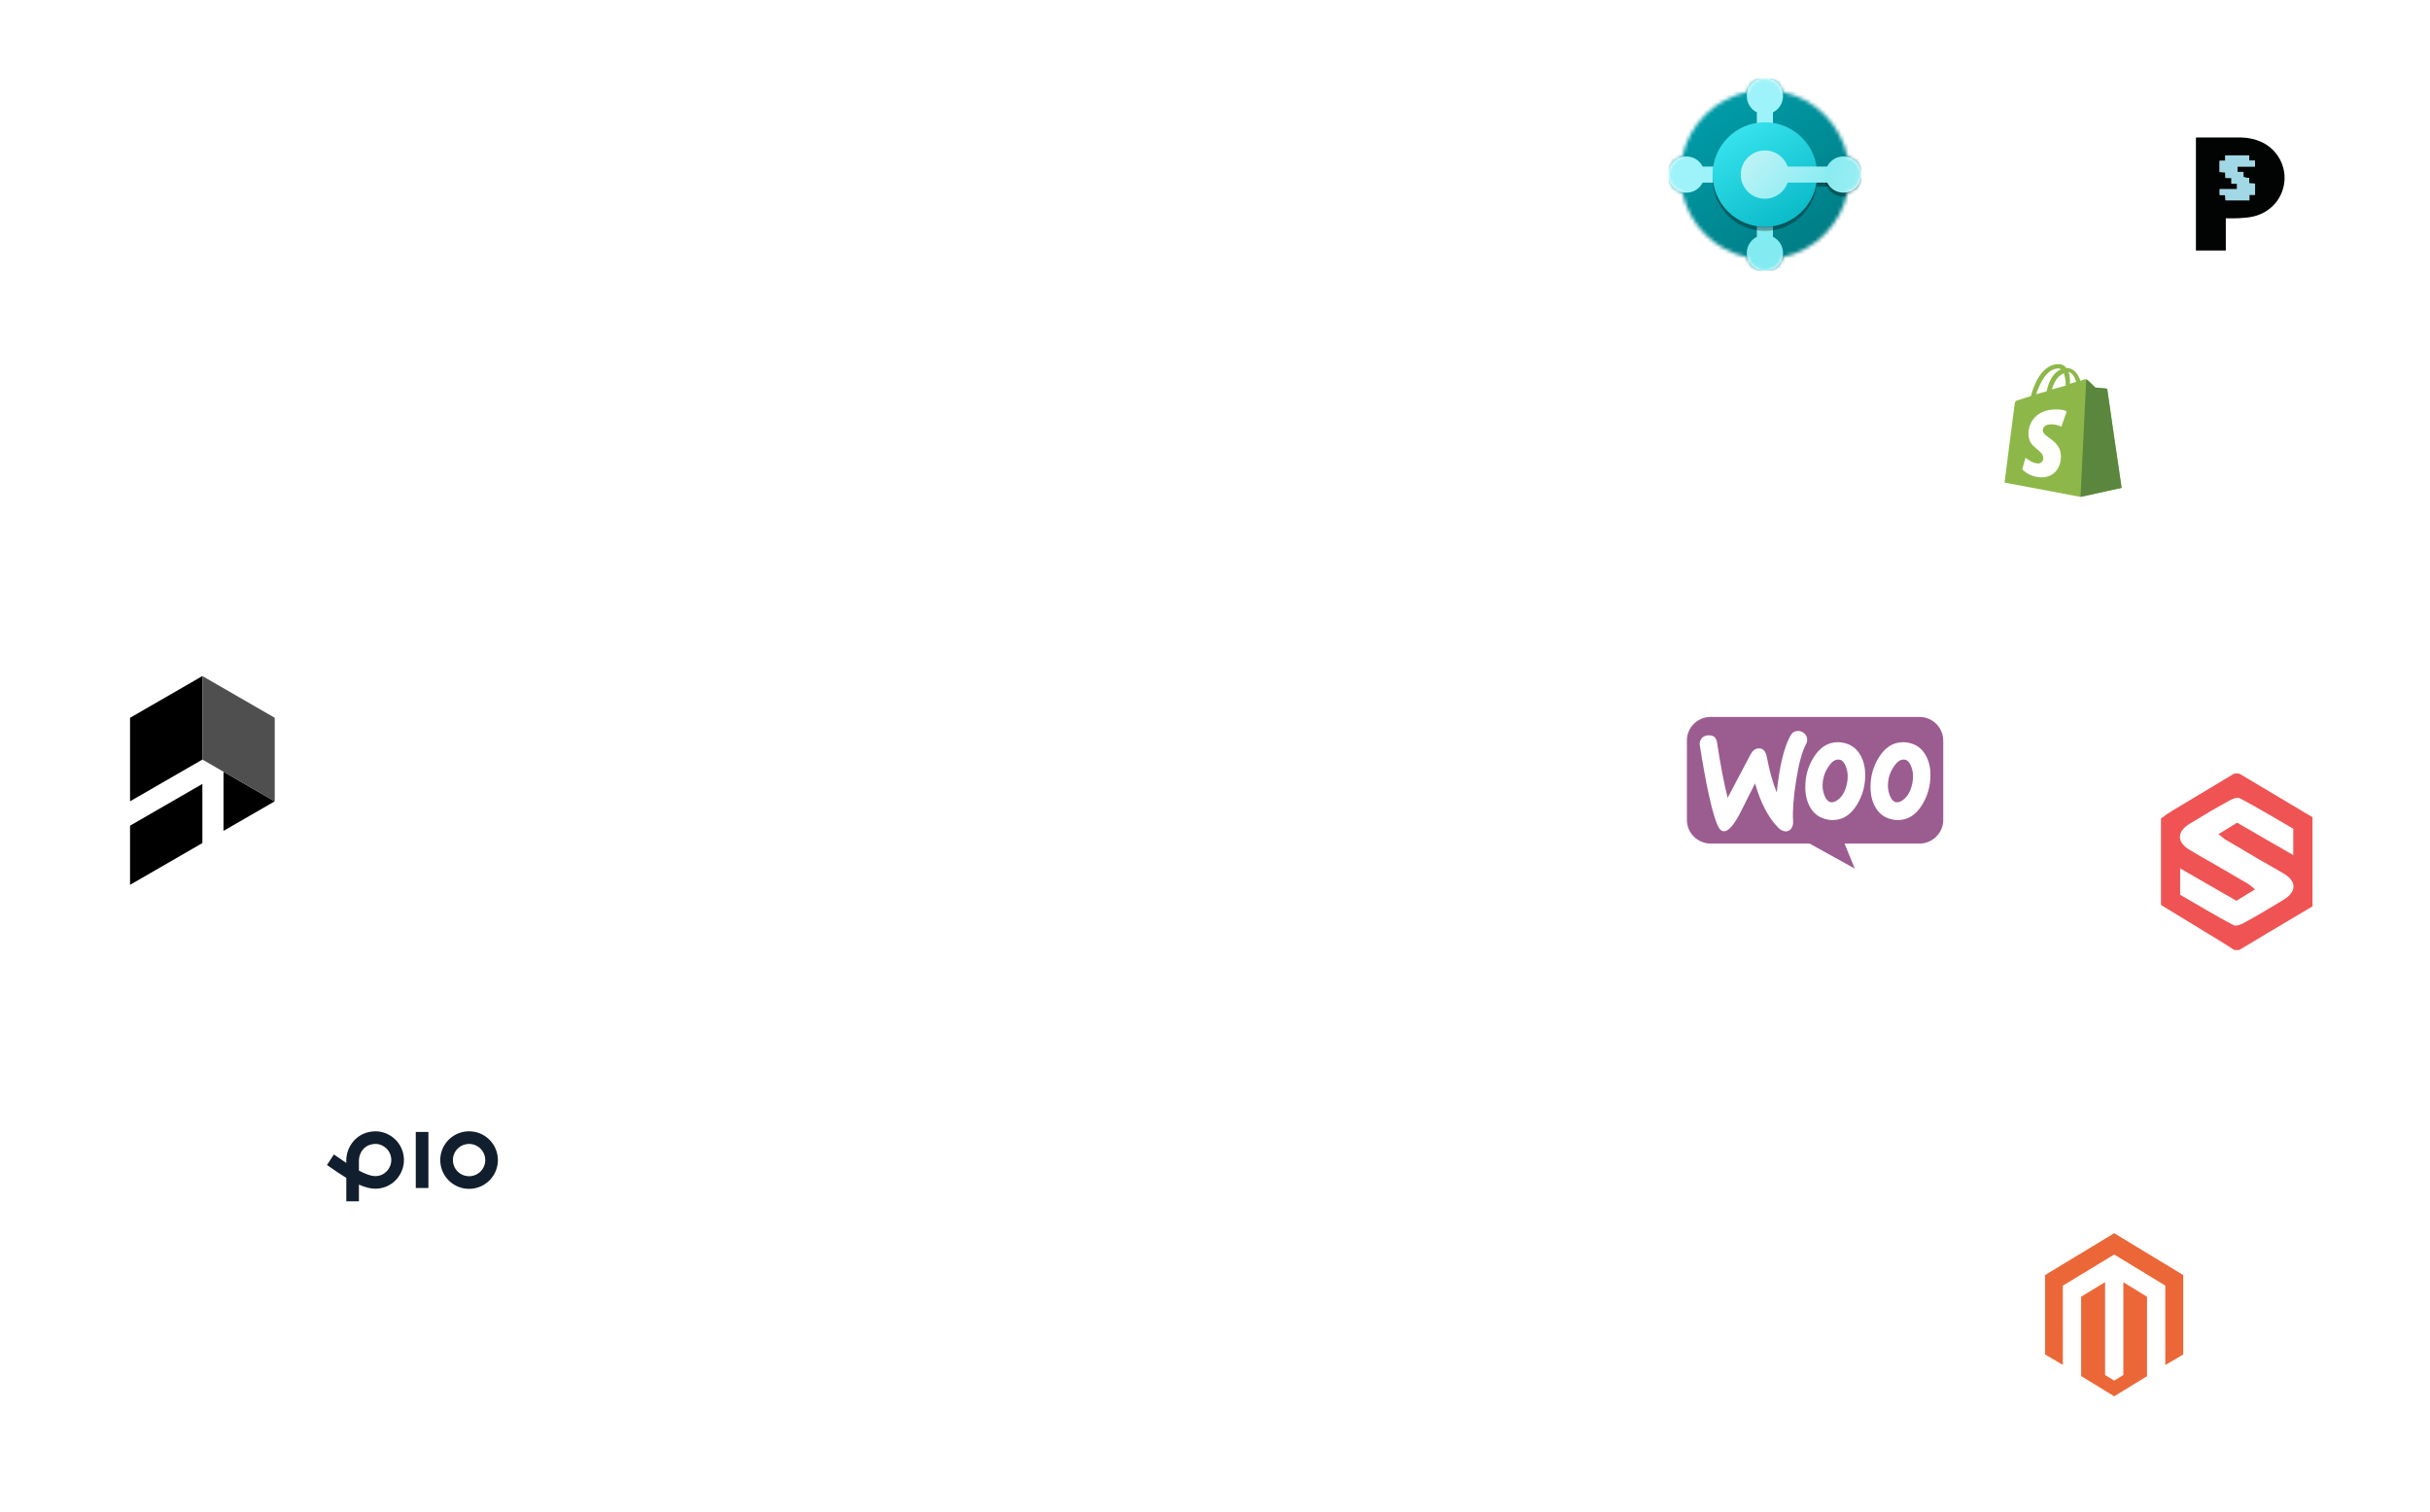 <svg width="654" height="407" viewBox="0 0 654 407" fill="none" xmlns="http://www.w3.org/2000/svg">
<g filter="url(#filter0_d_4321_181)">
<circle cx="569" cy="354" r="33" fill="white"/>
</g>
<g clip-path="url(#clip0_4321_181)">
<path d="M566.553 345.167V370.171L569.012 371.674L571.473 370.163V345.186L577.844 349.109V370.493L569.012 375.897L560.104 370.454V349.095L566.553 345.167ZM569.012 332L587.587 343.254V364.641L582.763 367.483V346.095L569.008 337.731L555.24 346.082L555.183 346.115L555.19 367.451L550.413 364.641V343.254L569.012 332Z" fill="#EC6737"/>
</g>
<g filter="url(#filter1_d_4321_181)">
<circle cx="601" cy="51" r="24" fill="white"/>
</g>
<path d="M604.859 37.14C606.573 37.393 608.144 37.87 609.588 38.72C613.336 40.927 615.393 45.199 614.745 49.428C614.076 53.802 610.895 57.247 606.434 58.287C605.154 58.585 603.814 58.66 602.495 58.745C601.375 58.819 600.247 58.761 599.044 58.761C599.044 61.656 599.044 64.519 599.044 67.444C596.33 67.444 593.693 67.444 591 67.444C591 57.341 591 47.221 591 37.048C591.199 37.032 591.39 37.003 591.581 37.003C595.386 37.001 599.191 36.996 602.996 37.007C603.595 37.009 604.194 37.089 604.859 37.14ZM603.788 47.675C603.788 47.238 603.788 46.801 603.788 46.292C603.165 46.292 602.679 46.292 602.201 46.292C602.201 45.777 602.201 45.339 602.201 44.812C603.803 44.812 605.362 44.812 606.911 44.812C606.911 44.26 606.911 43.8 606.911 43.261C606.371 43.261 605.886 43.261 605.348 43.261C605.348 42.739 605.348 42.298 605.348 41.843C603.187 41.843 601.083 41.843 598.921 41.843C598.921 42.345 598.921 42.788 598.921 43.31C598.377 43.31 597.891 43.31 597.384 43.31C597.384 44.353 597.384 45.317 597.384 46.315C597.906 46.34 598.392 46.362 598.908 46.386C598.934 46.908 598.957 47.371 598.983 47.916C599.519 47.916 600.004 47.916 600.565 47.916C600.565 48.461 600.565 48.921 600.565 49.458C601.131 49.458 601.616 49.458 602.093 49.458C602.093 49.977 602.093 50.414 602.093 50.944C600.489 50.944 598.931 50.944 597.406 50.944C597.406 51.499 597.406 51.959 597.406 52.471C597.933 52.471 598.4 52.471 598.907 52.471C598.933 52.983 598.956 53.445 598.981 53.921C601.124 53.921 603.212 53.921 605.38 53.921C605.38 53.417 605.38 52.956 605.38 52.418C605.946 52.418 606.434 52.418 606.919 52.418C606.919 51.376 606.919 50.413 606.919 49.431C606.385 49.406 605.896 49.384 605.331 49.357C605.331 48.829 605.331 48.367 605.331 47.924C604.781 47.878 604.313 47.84 603.788 47.675Z" fill="#020303"/>
<path d="M603.816 47.738C604.313 47.84 604.781 47.879 605.331 47.924C605.331 48.368 605.331 48.829 605.331 49.357C605.896 49.384 606.385 49.407 606.919 49.431C606.919 50.413 606.919 51.376 606.919 52.419C606.434 52.419 605.946 52.419 605.38 52.419C605.38 52.956 605.38 53.417 605.38 53.921C603.212 53.921 601.124 53.921 598.981 53.921C598.956 53.446 598.933 52.984 598.907 52.471C598.4 52.471 597.933 52.471 597.406 52.471C597.406 51.96 597.406 51.499 597.406 50.944C598.931 50.944 600.489 50.944 602.093 50.944C602.093 50.415 602.093 49.977 602.093 49.458C601.616 49.458 601.131 49.458 600.565 49.458C600.565 48.921 600.565 48.461 600.565 47.916C600.004 47.916 599.518 47.916 598.983 47.916C598.957 47.371 598.934 46.908 598.908 46.386C598.392 46.362 597.906 46.34 597.384 46.315C597.384 45.317 597.384 44.353 597.384 43.31C597.891 43.31 598.377 43.31 598.921 43.31C598.921 42.789 598.921 42.345 598.921 41.843C601.083 41.843 603.187 41.843 605.348 41.843C605.348 42.298 605.348 42.74 605.348 43.261C605.886 43.261 606.371 43.261 606.911 43.261C606.911 43.8 606.911 44.26 606.911 44.812C605.362 44.812 603.803 44.812 602.201 44.812C602.201 45.339 602.201 45.777 602.201 46.292C602.679 46.292 603.165 46.292 603.788 46.292C603.788 46.801 603.788 47.238 603.816 47.738Z" fill="#A1D8E5"/>
<g filter="url(#filter2_d_4321_181)">
<circle cx="602" cy="232" r="32" fill="white"/>
</g>
<path d="M602.65 208.25C602.2 208.25 601.775 208.25 601.325 208.25C595.675 211.65 590.025 215.025 584.375 218.425C583.425 219 582.5 219.675 581.6 220.375V243.625C586.95 246.9 592.35 250.15 597.675 253.425C598.925 254.175 600.125 255 601.325 255.75C601.775 255.75 602.2 255.75 602.65 255.75C609.25 251.8 615.9 247.825 622.375 244V220L602.65 208.25Z" fill="#F05353"/>
<path d="M617.2 230.2C617.2 227.625 617.2 225.675 617.2 223.1C612.625 220.45 607.85 217.575 602.875 214.925C602.175 214.55 600.8 215.05 599.975 215.55C596.4 217.5 592.875 219.575 589.425 221.7C585.775 223.9 585.775 226.725 589.425 228.875C591.55 230.125 593.7 231.4 595.825 232.575C595.825 232.575 601.85 236.1 604.8 237.8C605.5 238.175 606.05 238.75 606.925 239.425C605.1 240.55 603.6 241.425 601.9 242.5C596.8 239.55 591.975 236.775 586.75 233.775C586.75 236.35 586.75 238.3 586.75 240.875C591.325 243.525 596.1 246.4 601.075 249.05C601.775 249.425 603.15 248.925 603.975 248.425C607.55 246.475 611.075 244.4 614.525 242.275C618.175 240.075 618.175 237.25 614.525 235.1C612.4 233.85 608.05 231.4 608.05 231.4C605.1 229.65 602.15 227.875 599.2 226.175C598.5 225.8 597.95 225.225 597.075 224.55C598.9 223.425 600.4 222.55 602.1 221.475C607.1 224.375 611.925 227.2 617.2 230.2Z" fill="white"/>
<g filter="url(#filter3_d_4321_181)">
<circle cx="111" cy="314" r="34" fill="white"/>
</g>
<g clip-path="url(#clip1_4321_181)">
<path d="M115.3 304.733H111.9V319.823H115.3V304.733Z" fill="#111E2D"/>
<path d="M96.6 323.415H93.2V317.101C91.713 316.199 90.332 315.244 89.258 314.498C88.761 314.153 88.332 313.856 88 313.639L89.863 310.797C90.235 311.039 90.68 311.349 91.197 311.707C91.768 312.103 92.452 312.577 93.2 313.073V312.379C93.2 310.526 93.911 308.641 95.149 307.206C96.622 305.499 98.748 304.56 101.135 304.56C103.495 304.56 105.923 305.848 107.316 307.845C108.758 309.914 108.785 312.03 108.673 313.11C108.492 314.851 107.657 316.57 106.382 317.828C104.948 319.241 103.029 320.019 100.974 320.019C99.73 320.019 98.288 319.654 96.6 318.909V323.415ZM96.6 315.134C98.202 315.99 99.779 316.624 100.974 316.624C103.518 316.624 105.097 314.633 105.291 312.759C105.406 311.709 105.135 310.653 104.527 309.788C103.911 308.904 102.587 307.955 101.135 307.955C97.832 307.955 96.6 310.669 96.6 312.38V315.134Z" fill="#111E2D"/>
<path d="M126.244 304.56C124.71 304.56 123.21 305.014 121.935 305.865C120.659 306.716 119.665 307.926 119.078 309.341C118.491 310.757 118.337 312.314 118.637 313.817C118.936 315.32 119.675 316.7 120.759 317.783C121.844 318.867 123.226 319.604 124.731 319.903C126.235 320.202 127.795 320.049 129.212 319.462C130.629 318.876 131.841 317.883 132.693 316.609C133.545 315.336 134 313.838 134 312.306C134 310.251 133.183 308.281 131.728 306.828C130.274 305.376 128.301 304.56 126.244 304.56ZM126.244 316.656C125.382 316.656 124.54 316.401 123.824 315.923C123.107 315.445 122.549 314.766 122.219 313.971C121.89 313.176 121.803 312.301 121.971 311.457C122.139 310.613 122.554 309.838 123.164 309.229C123.773 308.621 124.549 308.207 125.394 308.039C126.239 307.871 127.115 307.957 127.911 308.286C128.707 308.616 129.387 309.173 129.866 309.889C130.345 310.604 130.6 311.445 130.6 312.306C130.6 313.46 130.141 314.566 129.324 315.382C128.507 316.198 127.399 316.656 126.244 316.656Z" fill="#111E2D"/>
</g>
<g filter="url(#filter4_d_4321_181)">
<circle cx="54" cy="213" r="44" fill="white"/>
</g>
<path d="M73.94 215.723L64.207 221.343L60.155 223.686V207.76L64.207 210.102L73.94 215.723Z" fill="black"/>
<path d="M54.47 182V204.482L44.737 210.102L35 215.723V193.241L44.737 187.62L54.47 182Z" fill="black"/>
<path d="M54.47 211.042V226.964L35 238.205V222.283L54.47 211.042Z" fill="black"/>
<path d="M73.94 193.241V215.723L64.207 210.102L60.155 207.764V207.76H60.15L58.335 206.71L54.47 204.482V182L64.207 187.62L73.94 193.241Z" fill="#4F4F4F"/>
<g filter="url(#filter5_d_4321_181)">
<circle cx="475" cy="47" r="37" fill="white"/>
</g>
<g clip-path="url(#clip2_4321_181)">
<mask id="mask0_4321_181" style="mask-type:luminance" maskUnits="userSpaceOnUse" x="449" y="21" width="52" height="52">
<path d="M501 21H449V73H501V21Z" fill="white"/>
</mask>
<g mask="url(#mask0_4321_181)">
<mask id="mask1_4321_181" style="mask-type:alpha" maskUnits="userSpaceOnUse" x="449" y="21" width="52" height="52">
<path fill-rule="evenodd" clip-rule="evenodd" d="M449 47C449 49.303 450.598 51.234 452.745 51.743C454.603 60.501 461.499 67.397 470.257 69.255C470.766 71.402 472.697 73 475 73C477.303 73 479.234 71.402 479.743 69.255C488.501 67.397 495.397 60.501 497.255 51.743C499.402 51.234 501 49.303 501 47C501 44.697 499.402 42.766 497.255 42.257C495.397 33.499 488.501 26.603 479.743 24.745C479.234 22.598 477.303 21 475 21C472.697 21 470.766 22.598 470.257 24.745C461.499 26.603 454.603 33.499 452.745 42.257C450.598 42.766 449 44.697 449 47Z" fill="#8DF7DB"/>
</mask>
<g mask="url(#mask1_4321_181)">
<path d="M475 73C489.359 73 501 61.359 501 47C501 32.641 489.359 21 475 21C460.641 21 449 32.641 449 47C449 61.359 460.641 73 475 73Z" fill="url(#paint0_linear_4321_181)"/>
<path fill-rule="evenodd" clip-rule="evenodd" d="M477.167 30.243C478.772 29.446 479.875 27.789 479.875 25.875C479.875 23.183 477.692 21 475 21C472.308 21 470.125 23.183 470.125 25.875C470.125 27.789 471.228 29.446 472.833 30.243V33.458H477.167V30.243Z" fill="#9DF3F9"/>
<path fill-rule="evenodd" clip-rule="evenodd" d="M472.833 63.757C471.228 64.555 470.125 66.211 470.125 68.125C470.125 70.817 472.308 73 475 73C477.692 73 479.875 70.817 479.875 68.125C479.875 66.211 478.772 64.555 477.167 63.757V60.542H472.833V63.757Z" fill="#82EBF1"/>
<path fill-rule="evenodd" clip-rule="evenodd" d="M458.243 44.833C457.446 43.228 455.789 42.125 453.875 42.125C451.183 42.125 449 44.308 449 47C449 49.692 451.183 51.875 453.875 51.875C455.789 51.875 457.446 50.772 458.243 49.167H461.458V44.833H458.243Z" fill="#9DF3F9"/>
<g filter="url(#filter6_f_4321_181)">
<path d="M475 62.167C482.778 62.167 489.083 55.861 489.083 48.083C489.083 40.305 482.778 34 475 34C467.222 34 460.917 40.305 460.917 48.083C460.917 55.861 467.222 62.167 475 62.167Z" fill="black" fill-opacity="0.32"/>
<path fill-rule="evenodd" clip-rule="evenodd" d="M481.13 50.25C480.238 52.775 477.83 54.584 475 54.584C471.41 54.584 468.5 51.673 468.5 48.084C468.5 44.494 471.41 41.584 475 41.584C477.83 41.584 480.238 43.392 481.13 45.917H492.333V50.25H481.13Z" fill="black" fill-opacity="0.32"/>
<path d="M496.125 52.959C493.433 52.959 491.25 50.776 491.25 48.084C491.25 45.391 493.433 43.209 496.125 43.209C498.817 43.209 501 45.391 501 48.084C501 50.776 498.817 52.959 496.125 52.959Z" fill="black" fill-opacity="0.32"/>
</g>
<g filter="url(#filter7_f_4321_181)">
<path d="M475 61.289C482.778 61.289 489.083 54.984 489.083 47.206C489.083 39.428 482.778 33.123 475 33.123C467.222 33.123 460.917 39.428 460.917 47.206C460.917 54.984 467.222 61.289 475 61.289Z" fill="black" fill-opacity="0.24"/>
<path fill-rule="evenodd" clip-rule="evenodd" d="M481.13 49.373C480.238 51.897 477.83 53.706 475 53.706C471.41 53.706 468.5 50.796 468.5 47.206C468.5 43.616 471.41 40.706 475 40.706C477.83 40.706 480.238 42.515 481.13 45.039H492.333V49.373H481.13Z" fill="black" fill-opacity="0.24"/>
<path d="M496.125 52.081C493.433 52.081 491.25 49.898 491.25 47.206C491.25 44.514 493.433 42.331 496.125 42.331C498.817 42.331 501 44.514 501 47.206C501 49.898 498.817 52.081 496.125 52.081Z" fill="black" fill-opacity="0.24"/>
</g>
<path d="M475 61.083C482.778 61.083 489.083 54.778 489.083 47C489.083 39.222 482.778 32.917 475 32.917C467.222 32.917 460.917 39.222 460.917 47C460.917 54.778 467.222 61.083 475 61.083Z" fill="url(#paint1_linear_4321_181)"/>
<path fill-rule="evenodd" clip-rule="evenodd" d="M481.13 49.167C480.238 51.691 477.83 53.5 475 53.5C471.41 53.5 468.5 50.59 468.5 47C468.5 43.41 471.41 40.5 475 40.5C477.83 40.5 480.238 42.309 481.13 44.833H492.333V49.167H481.13Z" fill="url(#paint2_linear_4321_181)"/>
<path d="M496.125 51.875C493.433 51.875 491.25 49.692 491.25 47C491.25 44.308 493.433 42.125 496.125 42.125C498.817 42.125 501 44.308 501 47C501 49.692 498.817 51.875 496.125 51.875Z" fill="url(#paint3_linear_4321_181)"/>
</g>
</g>
</g>
<g filter="url(#filter8_d_4321_181)">
<circle cx="555" cy="116" r="32" fill="white"/>
</g>
<path d="M554.029 99.188C554.286 99.188 554.414 99.316 554.671 99.445C553.129 100.088 551.586 101.759 550.814 105.359L547.986 106.13C548.886 103.559 550.686 99.188 554.029 99.188ZM555.443 100.473C555.7 101.245 555.957 102.145 555.957 103.559C555.957 103.688 555.957 103.688 555.957 103.816L552.229 104.845C553 102.145 554.286 100.988 555.443 100.473ZM558.786 102.788L557.114 103.302C557.114 103.173 557.114 103.045 557.114 102.916C557.114 101.759 556.986 100.859 556.729 100.088C557.629 100.345 558.4 101.502 558.786 102.788ZM567.143 104.845C567.143 104.716 567.014 104.588 566.886 104.588C566.629 104.588 563.929 104.33 563.929 104.33C563.929 104.33 562 102.402 561.743 102.273C561.486 102.016 561.1 102.145 560.971 102.145C560.971 102.145 560.586 102.273 559.943 102.53C559.3 100.73 558.143 99.059 556.214 99.059H556.086C555.571 98.288 554.8 98.03 554.157 98.03C549.529 97.902 547.343 103.688 546.571 106.645C545.543 106.902 544.514 107.288 543.357 107.673C542.329 107.93 542.329 108.059 542.2 108.959C542.071 109.602 539.5 129.916 539.5 129.916L559.943 133.773L571 131.33C571 131.33 567.143 105.102 567.143 104.845Z" fill="#8DB849"/>
<path d="M566.757 104.588C566.629 104.588 563.929 104.33 563.929 104.33C563.929 104.33 562 102.402 561.743 102.273C561.614 102.145 561.614 102.145 561.486 102.145L559.943 133.773L571 131.33C571 131.33 567.143 105.102 567.143 104.845C567.143 104.716 566.886 104.588 566.757 104.588Z" fill="#5A863E"/>
<path d="M556.214 110.759L554.8 114.873C554.8 114.873 553.643 114.23 552.1 114.23C549.914 114.23 549.786 115.516 549.786 115.902C549.786 117.702 554.671 118.473 554.671 122.845C554.671 126.316 552.486 128.502 549.529 128.502C546.057 128.502 544.257 126.316 544.257 126.316L545.157 123.23C545.157 123.23 546.957 124.773 548.5 124.773C549.529 124.773 549.914 124.002 549.914 123.359C549.914 120.916 545.929 120.788 545.929 116.802C545.929 113.459 548.371 110.245 553.129 110.245C555.314 110.116 556.214 110.759 556.214 110.759Z" fill="#FFFFFE"/>
<g filter="url(#filter9_d_4321_181)">
<circle cx="488" cy="213" r="57" fill="white"/>
</g>
<g clip-path="url(#clip3_4321_181)">
<path d="M460.406 193H516.566C520.12 193 522.997 195.861 522.997 199.395V220.71C522.997 224.244 520.12 227.104 516.566 227.104H496.426L499.191 233.835L487.033 227.104H460.434C456.881 227.104 454.004 224.244 454.004 220.71V199.395C453.975 195.889 456.852 193 460.406 193Z" fill="#9B5C8F"/>
<path d="M457.932 198.829C458.325 198.298 458.914 198.02 459.699 197.964C461.13 197.852 461.943 198.521 462.139 199.972C463.009 205.8 463.962 210.736 464.972 214.78L471.114 203.151C471.675 202.091 472.376 201.533 473.217 201.478C474.451 201.394 475.209 202.175 475.517 203.82C476.218 207.529 477.116 210.68 478.181 213.357C478.911 206.274 480.145 201.171 481.884 198.02C482.304 197.239 482.921 196.848 483.735 196.792C484.38 196.737 484.969 196.932 485.501 197.35C486.034 197.769 486.315 198.298 486.371 198.94C486.399 199.442 486.315 199.86 486.091 200.279C484.997 202.286 484.099 205.661 483.37 210.345C482.669 214.891 482.416 218.433 482.585 220.971C482.641 221.667 482.529 222.281 482.248 222.811C481.911 223.424 481.407 223.759 480.762 223.815C480.032 223.871 479.275 223.536 478.546 222.783C475.938 220.134 473.862 216.174 472.348 210.903C470.525 214.473 469.179 217.15 468.309 218.935C466.654 222.086 465.252 223.703 464.074 223.787C463.317 223.843 462.672 223.201 462.111 221.863C460.681 218.21 459.138 211.154 457.484 200.697C457.371 199.972 457.539 199.33 457.932 198.829ZM518.203 203.207C517.194 201.45 515.707 200.39 513.716 199.972C513.183 199.86 512.678 199.804 512.201 199.804C509.509 199.804 507.321 201.199 505.611 203.988C504.152 206.358 503.423 208.979 503.423 211.852C503.423 213.999 503.872 215.839 504.769 217.373C505.779 219.13 507.265 220.19 509.257 220.608C509.789 220.72 510.294 220.775 510.771 220.775C513.492 220.775 515.679 219.381 517.362 216.592C518.82 214.194 519.55 211.573 519.55 208.7C519.578 206.525 519.101 204.712 518.203 203.207ZM514.67 210.931C514.277 212.772 513.576 214.138 512.538 215.058C511.725 215.783 510.967 216.09 510.266 215.951C509.593 215.811 509.032 215.226 508.612 214.138C508.275 213.274 508.107 212.409 508.107 211.6C508.107 210.903 508.163 210.206 508.303 209.565C508.556 208.421 509.032 207.306 509.789 206.246C510.715 204.88 511.697 204.322 512.706 204.517C513.379 204.657 513.941 205.242 514.361 206.33C514.698 207.194 514.866 208.059 514.866 208.868C514.866 209.593 514.81 210.29 514.67 210.931ZM500.646 203.207C499.637 201.45 498.122 200.39 496.159 199.972C495.626 199.86 495.121 199.804 494.644 199.804C491.952 199.804 489.765 201.199 488.054 203.988C486.595 206.358 485.866 208.979 485.866 211.852C485.866 213.999 486.315 215.839 487.212 217.373C488.222 219.13 489.708 220.19 491.7 220.608C492.233 220.72 492.737 220.775 493.214 220.775C495.935 220.775 498.122 219.381 499.805 216.592C501.264 214.194 501.993 211.573 501.993 208.7C501.993 206.525 501.544 204.712 500.646 203.207ZM497.085 210.931C496.692 212.772 495.991 214.138 494.953 215.058C494.14 215.783 493.382 216.09 492.681 215.951C492.008 215.811 491.447 215.226 491.026 214.138C490.69 213.274 490.522 212.409 490.522 211.6C490.522 210.903 490.578 210.206 490.718 209.565C490.971 208.421 491.447 207.306 492.205 206.246C493.13 204.88 494.112 204.322 495.121 204.517C495.794 204.657 496.356 205.242 496.776 206.33C497.113 207.194 497.281 208.059 497.281 208.868C497.309 209.593 497.225 210.29 497.085 210.931Z" fill="white"/>
</g>
<defs>
<filter id="filter0_d_4321_181" x="526" y="311" width="96" height="96" filterUnits="userSpaceOnUse" color-interpolation-filters="sRGB">
<feFlood flood-opacity="0" result="BackgroundImageFix"/>
<feColorMatrix in="SourceAlpha" type="matrix" values="0 0 0 0 0 0 0 0 0 0 0 0 0 0 0 0 0 0 127 0" result="hardAlpha"/>
<feOffset dx="5" dy="5"/>
<feGaussianBlur stdDeviation="7.5"/>
<feComposite in2="hardAlpha" operator="out"/>
<feColorMatrix type="matrix" values="0 0 0 0 0 0 0 0 0 0.463 0 0 0 0 0.724 0 0 0 0.2 0"/>
<feBlend mode="normal" in2="BackgroundImageFix" result="effect1_dropShadow_4321_181"/>
<feBlend mode="normal" in="SourceGraphic" in2="effect1_dropShadow_4321_181" result="shape"/>
</filter>
<filter id="filter1_d_4321_181" x="567" y="17" width="78" height="78" filterUnits="userSpaceOnUse" color-interpolation-filters="sRGB">
<feFlood flood-opacity="0" result="BackgroundImageFix"/>
<feColorMatrix in="SourceAlpha" type="matrix" values="0 0 0 0 0 0 0 0 0 0 0 0 0 0 0 0 0 0 127 0" result="hardAlpha"/>
<feOffset dx="5" dy="5"/>
<feGaussianBlur stdDeviation="7.5"/>
<feComposite in2="hardAlpha" operator="out"/>
<feColorMatrix type="matrix" values="0 0 0 0 0 0 0 0 0 0.463 0 0 0 0 0.724 0 0 0 0.2 0"/>
<feBlend mode="normal" in2="BackgroundImageFix" result="effect1_dropShadow_4321_181"/>
<feBlend mode="normal" in="SourceGraphic" in2="effect1_dropShadow_4321_181" result="shape"/>
</filter>
<filter id="filter2_d_4321_181" x="560" y="190" width="94" height="94" filterUnits="userSpaceOnUse" color-interpolation-filters="sRGB">
<feFlood flood-opacity="0" result="BackgroundImageFix"/>
<feColorMatrix in="SourceAlpha" type="matrix" values="0 0 0 0 0 0 0 0 0 0 0 0 0 0 0 0 0 0 127 0" result="hardAlpha"/>
<feOffset dx="5" dy="5"/>
<feGaussianBlur stdDeviation="7.5"/>
<feComposite in2="hardAlpha" operator="out"/>
<feColorMatrix type="matrix" values="0 0 0 0 0 0 0 0 0 0.463 0 0 0 0 0.724 0 0 0 0.2 0"/>
<feBlend mode="normal" in2="BackgroundImageFix" result="effect1_dropShadow_4321_181"/>
<feBlend mode="normal" in="SourceGraphic" in2="effect1_dropShadow_4321_181" result="shape"/>
</filter>
<filter id="filter3_d_4321_181" x="67" y="270" width="98" height="98" filterUnits="userSpaceOnUse" color-interpolation-filters="sRGB">
<feFlood flood-opacity="0" result="BackgroundImageFix"/>
<feColorMatrix in="SourceAlpha" type="matrix" values="0 0 0 0 0 0 0 0 0 0 0 0 0 0 0 0 0 0 127 0" result="hardAlpha"/>
<feOffset dx="5" dy="5"/>
<feGaussianBlur stdDeviation="7.5"/>
<feComposite in2="hardAlpha" operator="out"/>
<feColorMatrix type="matrix" values="0 0 0 0 0 0 0 0 0 0.463 0 0 0 0 0.724 0 0 0 0.2 0"/>
<feBlend mode="normal" in2="BackgroundImageFix" result="effect1_dropShadow_4321_181"/>
<feBlend mode="normal" in="SourceGraphic" in2="effect1_dropShadow_4321_181" result="shape"/>
</filter>
<filter id="filter4_d_4321_181" x="0" y="159" width="118" height="118" filterUnits="userSpaceOnUse" color-interpolation-filters="sRGB">
<feFlood flood-opacity="0" result="BackgroundImageFix"/>
<feColorMatrix in="SourceAlpha" type="matrix" values="0 0 0 0 0 0 0 0 0 0 0 0 0 0 0 0 0 0 127 0" result="hardAlpha"/>
<feOffset dx="5" dy="5"/>
<feGaussianBlur stdDeviation="7.5"/>
<feComposite in2="hardAlpha" operator="out"/>
<feColorMatrix type="matrix" values="0 0 0 0 0 0 0 0 0 0.463 0 0 0 0 0.724 0 0 0 0.2 0"/>
<feBlend mode="normal" in2="BackgroundImageFix" result="effect1_dropShadow_4321_181"/>
<feBlend mode="normal" in="SourceGraphic" in2="effect1_dropShadow_4321_181" result="shape"/>
</filter>
<filter id="filter5_d_4321_181" x="428" y="0" width="104" height="104" filterUnits="userSpaceOnUse" color-interpolation-filters="sRGB">
<feFlood flood-opacity="0" result="BackgroundImageFix"/>
<feColorMatrix in="SourceAlpha" type="matrix" values="0 0 0 0 0 0 0 0 0 0 0 0 0 0 0 0 0 0 127 0" result="hardAlpha"/>
<feOffset dx="5" dy="5"/>
<feGaussianBlur stdDeviation="7.5"/>
<feComposite in2="hardAlpha" operator="out"/>
<feColorMatrix type="matrix" values="0 0 0 0 0 0 0 0 0 0.463 0 0 0 0 0.724 0 0 0 0.2 0"/>
<feBlend mode="normal" in2="BackgroundImageFix" result="effect1_dropShadow_4321_181"/>
<feBlend mode="normal" in="SourceGraphic" in2="effect1_dropShadow_4321_181" result="shape"/>
</filter>
<filter id="filter6_f_4321_181" x="452.917" y="26" width="56.083" height="44.167" filterUnits="userSpaceOnUse" color-interpolation-filters="sRGB">
<feFlood flood-opacity="0" result="BackgroundImageFix"/>
<feBlend mode="normal" in="SourceGraphic" in2="BackgroundImageFix" result="shape"/>
<feGaussianBlur stdDeviation="4" result="effect1_foregroundBlur_4321_181"/>
</filter>
<filter id="filter7_f_4321_181" x="460.157" y="32.363" width="41.603" height="29.687" filterUnits="userSpaceOnUse" color-interpolation-filters="sRGB">
<feFlood flood-opacity="0" result="BackgroundImageFix"/>
<feBlend mode="normal" in="SourceGraphic" in2="BackgroundImageFix" result="shape"/>
<feGaussianBlur stdDeviation="0.38" result="effect1_foregroundBlur_4321_181"/>
</filter>
<filter id="filter8_d_4321_181" x="513" y="74" width="94" height="94" filterUnits="userSpaceOnUse" color-interpolation-filters="sRGB">
<feFlood flood-opacity="0" result="BackgroundImageFix"/>
<feColorMatrix in="SourceAlpha" type="matrix" values="0 0 0 0 0 0 0 0 0 0 0 0 0 0 0 0 0 0 127 0" result="hardAlpha"/>
<feOffset dx="5" dy="5"/>
<feGaussianBlur stdDeviation="7.5"/>
<feComposite in2="hardAlpha" operator="out"/>
<feColorMatrix type="matrix" values="0 0 0 0 0 0 0 0 0 0.463 0 0 0 0 0.724 0 0 0 0.2 0"/>
<feBlend mode="normal" in2="BackgroundImageFix" result="effect1_dropShadow_4321_181"/>
<feBlend mode="normal" in="SourceGraphic" in2="effect1_dropShadow_4321_181" result="shape"/>
</filter>
<filter id="filter9_d_4321_181" x="421" y="146" width="144" height="144" filterUnits="userSpaceOnUse" color-interpolation-filters="sRGB">
<feFlood flood-opacity="0" result="BackgroundImageFix"/>
<feColorMatrix in="SourceAlpha" type="matrix" values="0 0 0 0 0 0 0 0 0 0 0 0 0 0 0 0 0 0 127 0" result="hardAlpha"/>
<feOffset dx="5" dy="5"/>
<feGaussianBlur stdDeviation="7.5"/>
<feComposite in2="hardAlpha" operator="out"/>
<feColorMatrix type="matrix" values="0 0 0 0 0 0 0 0 0 0.463 0 0 0 0 0.724 0 0 0 1 0"/>
<feBlend mode="normal" in2="BackgroundImageFix" result="effect1_dropShadow_4321_181"/>
<feBlend mode="normal" in="SourceGraphic" in2="effect1_dropShadow_4321_181" result="shape"/>
</filter>
<linearGradient id="paint0_linear_4321_181" x1="461.297" y1="27.149" x2="488.351" y2="66.851" gradientUnits="userSpaceOnUse">
<stop stop-color="#009CA8"/>
<stop offset="1" stop-color="#007D85"/>
</linearGradient>
<linearGradient id="paint1_linear_4321_181" x1="466.216" y1="35.23" x2="484.838" y2="66.149" gradientUnits="userSpaceOnUse">
<stop stop-color="#36E3EE"/>
<stop offset="1" stop-color="#00B1BE"/>
</linearGradient>
<linearGradient id="paint2_linear_4321_181" x1="465.865" y1="34" x2="489.757" y2="55.432" gradientUnits="userSpaceOnUse">
<stop stop-color="#D2F6F9"/>
<stop offset="1" stop-color="#82EBF1"/>
</linearGradient>
<linearGradient id="paint3_linear_4321_181" x1="501.527" y1="48.581" x2="488.176" y2="43.838" gradientUnits="userSpaceOnUse">
<stop stop-color="#9AEEF3"/>
<stop offset="1" stop-color="#82EBF1"/>
</linearGradient>
<clipPath id="clip0_4321_181">
<rect width="44" height="44" fill="white" transform="matrix(-1 0 0 1 591 332)"/>
</clipPath>
<clipPath id="clip1_4321_181">
<rect width="46" height="20" fill="white" transform="translate(88 304)"/>
</clipPath>
<clipPath id="clip2_4321_181">
<rect width="52" height="52" fill="white" transform="translate(449 21)"/>
</clipPath>
<clipPath id="clip3_4321_181">
<rect width="69" height="41" fill="white" transform="translate(454 193)"/>
</clipPath>
</defs>
</svg>
